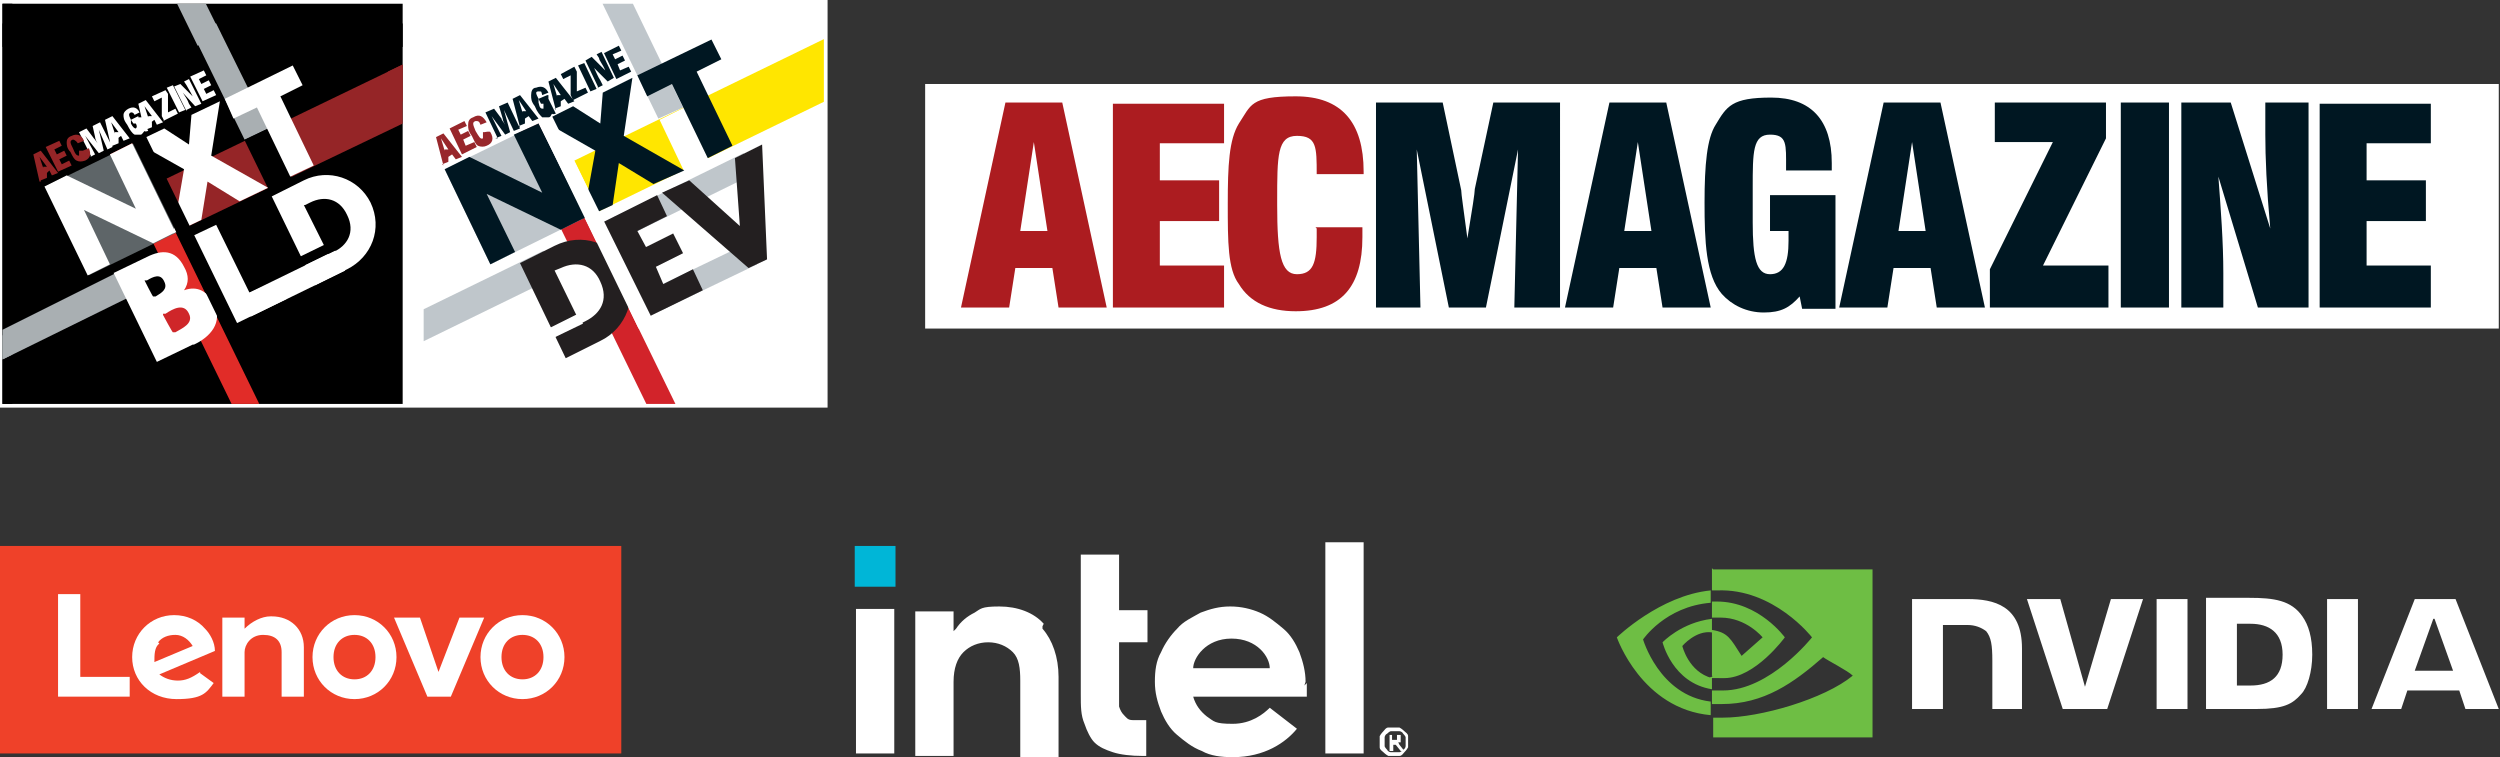 <?xml version="1.0" encoding="UTF-8"?>
<svg id="Layer_1" xmlns="http://www.w3.org/2000/svg" version="1.1" xmlns:xlink="http://www.w3.org/1999/xlink" viewBox="0 0 202.4 61.3">
  <rect x="0" y="0" width="202.4" height="61.3" fill="#333333" stroke="none"/>
  <!-- Generator: Adobe Illustrator 29.5.1, SVG Export Plug-In . SVG Version: 2.1.0 Build 141)  -->
  <defs>
    <style>
      .st0 {
        fill: #a9afb2;
      }

      .st1 {
        fill: #ac1c20;
      }

      .st2 {
        fill: #e12c28;
      }

      .st3 {
        fill: #fff;
      }

      .st4 {
        fill: #5e6568;
      }

      .st5 {
        fill: none;
      }

      .st6 {
        fill: #98272b;
      }

      .st7 {
        fill: #001722;
      }

      .st8 {
        clip-path: url(#clippath-1);
      }

      .st9 {
        fill: #bfc6cb;
      }

      .st10 {
        fill: #231f20;
      }

      .st11 {
        clip-path: url(#clippath-3);
      }

      .st12 {
        fill: #ffe600;
      }

      .st13 {
        fill: #952527;
      }

      .st14 {
        fill: #00b6d7;
      }

      .st15 {
        fill: #d2232a;
      }

      .st16 {
        fill: #cf2629;
      }

      .st17 {
        clip-path: url(#clippath-2);
      }

      .st18 {
        fill: #ef4129;
      }

      .st19 {
        clip-path: url(#clippath);
      }

      .st20 {
        fill: #6ebe44;
      }
    </style>
    <clipPath id="clippath">
      <rect class="st5" x="34.3" y=".3" width="32.4" height="32.4"/>
    </clipPath>
    <clipPath id="clippath-1">
      <rect class="st5" x=".2" y=".3" width="32.4" height="32.4"/>
    </clipPath>
    <clipPath id="clippath-2">
      <rect class="st5" x=".2" y=".3" width="32.4" height="32.4"/>
    </clipPath>
    <clipPath id="clippath-3">
      <rect class="st5" x=".2" y=".3" width="32.4" height="32.4"/>
    </clipPath>
  </defs>
  <polygon class="st3" points="74.9 6.8 74.9 26.6 202.3 26.6 202.3 6.8 74.9 6.8 74.9 6.8"/>
  <path class="st10" d="M81.3,18.7v-.2h.2s0-.1,0-.2c0,0,0,0,0-.1h-.2c-.2,0-.2.2-.3.2h0c0-.1,0-.1.2-.1,0,0,0-.1,0-.2h-.3.5s0-.1-.2-.1c0,0,0-.1,0-.2h-.2v-.2s0,0-.2.1c0,.1,0,.2,0,.4v.6s0,.1,0,.1h0c0-.3,0-.6,0-.7,0-.2.2-.3.3-.5v-.2s-.2,0-.2.1h0c0,.1,0,0,0-.2s0-.2,0-.2c0,0,0,0,0,.2,0,0,0-.1-.2-.1v.2h-.2s0,.1,0,.2c.2.1.3.3.3.5h0c0,.1,0-.1-.2-.2,0,0,0-.1-.2-.1v.2h-.2v.2c0,0-.2,0-.2.1,0,0,0,.1.2.1h.3c0,0,.2,0,.2.1v.3h0c0,0-.2-.2-.5-.2h-.2s0,.1.2.1c0,0,0,.1,0,.2h.2v.2s.2,0,.2-.1c0,0,0-.1,0-.1h0v.3c-.2,0-.3.3-.2.5,0,.2.3.3.5.2,0,0-.2-.2-.3-.2h0c0-.1,0-.3,0-.4h.4s0,0,0,0h-.2.2c0,0,.2,0,.3.2h.2l-.3-.8Z"/>
  <path class="st7" d="M187.8,24.9h9v-3.4h-5.2v-3.6h4.8v-3.3h-4.8v-3h5.2v-3.2h-9v16.6h0ZM176.5,24.9h3.5v-2.8c0-2.5-.2-5.1-.4-7.8l3.2,10.6h4.1V8.3h-3.5v2.6c0,1.8.1,4.3.4,7.6l-3.2-10.2h-4v16.6h-.1ZM171.7,24.9h3.9V8.3h-3.9v16.6h0ZM161.1,24.9h9.6v-3.4h-5.3l5.1-10.3v-2.9h-9v3.2h4.7l-5.1,10.3v3.1h0ZM153.7,18.7l1.1-7.2,1.1,7.2h-2.2ZM148.9,24.9h3.9l.5-3.2h3l.5,3.2h3.9l-3.6-16.6h-4.6l-3.6,16.6h0ZM148.6,15.8h-5.3v2.9h1.5v.8c0,1.8-.4,2.7-1.5,2.7s-1.4-1.3-1.4-4.2v-2.8c0-2.9,0-4.3,1.4-4.3s1.3.8,1.3,2.7v.2h3.7v-.6c0-3.5-1.7-5.3-4.9-5.3s-3.6.7-4.5,2.2c-.7,1.1-.9,3.2-.9,6.3s.1,5.9,1.4,7.4c.8.9,2,1.5,3.4,1.5s2.1-.4,2.9-1.3l.2,1h2.7v-9.1h0ZM131.5,18.7l1.1-7.2,1.1,7.2h-2.2ZM126.7,24.9h3.9l.5-3.2h3l.5,3.2h3.9l-3.6-16.6h-4.6l-3.6,16.6h0ZM111.3,24.9h3.7l-.3-12.8,2.6,12.8h3l2.6-12.8-.3,12.8h3.7V8.3h-5.4l-1.5,7c0,.3-.2,1.6-.6,4-.3-2.3-.5-3.6-.5-3.9l-1.5-7.1h-5.4v16.6h0Z"/>
  <path class="st1" d="M106.6,18.5v.7c0,2.1-.3,3-1.6,3s-1.6-1.7-1.6-5.6v-.3c0-3.7,0-5.3,1.6-5.3s1.6.9,1.6,3.1h3.8v-.2c0-4-1.8-6.1-5.5-6.1s-3.6.7-4.6,2.2c-.8,1.3-.9,3.4-.9,6.5s0,5.3.9,6.5c.9,1.5,2.5,2.2,4.6,2.2,3.7,0,5.4-2,5.4-6s0-.6,0-.8h-3.8,0ZM90.1,24.9h9v-3.4h-5.2v-3.6h4.8v-3.3h-4.8v-3h5.2v-3.2h-9v16.6h0ZM82.6,18.7l1.1-7.2,1.1,7.2h-2.2ZM77.8,24.9h3.9l.5-3.2h3l.5,3.2h3.9l-3.6-16.6h-4.6l-3.6,16.6h0Z"/>
  <polygon class="st3" points="0 0 0 33 67 33 67 0 0 0 0 0"/>
  <polygon class="st3" points="34.3 .3 34.3 32.7 66.8 32.7 66.8 .3 34.3 .3 34.3 .3"/>
  <g class="st19">
    <g>
      <polygon class="st3" points="36.9 -8.5 25 26.3 59.7 38.3 71.7 3.5 36.9 -8.5 36.9 -8.5"/>
      <polygon class="st15" points="41.7 10.9 113.7 158.6 115.7 157.7 43.6 10 41.7 10.9 41.7 10.9"/>
      <polygon class="st12" points="48.5 17.1 101.5 -8.7 99.5 -12.8 46.5 13 48.5 17.1 48.5 17.1"/>
      <polygon class="st9" points="43.1 -11.4 53.3 9.6 55.3 8.7 45.1 -12.4 43.1 -11.4 43.1 -11.4"/>
      <polygon class="st3" points="53.4 9.7 55.4 13.9 57.4 12.9 55.4 8.7 53.4 9.7 53.4 9.7"/>
      <polygon class="st9" points="-52.5 70 45 22.4 44 20.3 -53.5 67.9 -52.5 70 -52.5 70"/>
    </g>
  </g>
  <polygon class="st9" points="39.7 21.4 47.4 17.6 43.6 10 36 13.7 39.7 21.4 39.7 21.4"/>
  <polygon class="st7" points="48.2 12.2 47.2 17.7 49.6 16.6 50.1 13.2 52.9 14.9 55.4 13.8 50.5 11 51.2 6.3 48.8 7.5 48.6 10 46.4 8.6 44 9.8 48.2 12.2 48.2 12.2"/>
  <polygon class="st7" points="39.7 21.4 41.7 20.4 39.4 15.7 39.4 15.7 45.4 18.6 47.4 17.6 43.6 10 41.6 10.9 43.9 15.6 43.9 15.6 38 12.7 36 13.7 39.7 21.4 39.7 21.4"/>
  <polygon class="st9" points="49.6 19.7 61 14.1 60.2 12.4 48.8 18 49.6 19.7 49.6 19.7"/>
  <polygon class="st9" points="53.6 25.1 61.3 21.4 60.5 19.7 52.8 23.4 53.6 25.1 53.6 25.1"/>
  <polygon class="st3" points="52.1 22.1 61.5 17.5 60.7 15.8 51.3 20.4 52.1 22.1 52.1 22.1"/>
  <polygon class="st7" points="56.4 5.8 58.4 4.8 57.6 3.2 51.6 6.1 52.4 7.8 54.4 6.8 57.3 12.8 59.3 11.8 56.4 5.8 56.4 5.8"/>
  <polygon class="st3" points="46.2 20.6 48.8 25.9 50 25.3 47.4 20 46.2 20.6 46.2 20.6"/>
  <path class="st10" d="M50.7,21.8c-1.1-2.2-3.6-3-5.8-1.9l-2.8,1.4,3.7,7.7,2.8-1.4c2.1-1,3.1-3.6,2-5.7h0ZM48.6,22.8c.7,1.5,0,2.6-1.2,3.2l-.4.2-2.1-4.3.5-.2c1.3-.6,2.6-.3,3.2,1.1h0Z"/>
  <polygon class="st10" points="54 17.5 53.2 15.8 48.8 18 52.6 25.6 56.9 23.5 56.1 21.8 53.7 23 53.1 21.6 55.3 20.5 54.5 18.9 52.3 20 51.6 18.7 54 17.5 54 17.5"/>
  <polygon class="st10" points="55.8 14.6 53.6 15.6 60.6 21.7 62.1 21 61.7 11.7 59.5 12.8 59.9 18.3 55.8 14.6 55.8 14.6"/>
  <polygon class="st3" points="44.1 27.7 47.2 26.2 46.8 25.4 43.8 26.9 44.1 27.7 44.1 27.7"/>
  <polygon class="st3" points="43 8.7 51.7 26.6 52.9 26 44.1 8.2 43 8.7 43 8.7"/>
  <path class="st7" d="M40.1,11.2l.5-.2-.8-1.6,1.1,1.5.4-.2-.5-1.8.8,1.7.5-.2-1-2.1-.7.3.3,1s0,.2.2.5c-.2-.3-.3-.4-.3-.5l-.6-.8-.7.3,1,2.1h-.2ZM42,10.2l.5-.2v-.4c0,0,.3-.2.3-.2l.3.4.5-.2-1.5-1.9-.6.3.6,2.3h0ZM42.3,9.1l-.3-1,.6.9h-.3ZM44.3,7.7l-.7.3.2.4h.2c0,.2,0,.4,0,.4-.2,0-.3,0-.4-.5h0c0-.1,0-.2,0-.3-.2-.4-.3-.6,0-.6s.2,0,.3.3h0l.5-.2h0c-.2-.4-.5-.6-1-.4-.3,0-.4.3-.4.6s0,.5.3.9c.2.5.4.7.6.9h.5c.2,0,.2-.2.3-.3h0c0,.1.3,0,.3,0l-.6-1.2h0v-.3ZM44.9,8.8l.5-.2v-.4c0,0,.3-.2.3-.2l.3.4.5-.2-1.5-1.9-.6.3.6,2.3h0ZM45.1,7.8l-.3-1,.6.9h-.3ZM46.4,8.1l1.2-.6-.2-.4-.7.3v-1.6l-.2-.4-1.1.6.2.4.6-.3v1.6l.2.4h0ZM47.8,7.4l.5-.2-1-2.1-.5.2,1,2.1h0ZM48.4,7.1l.4-.2-.2-.4c-.2-.3-.3-.6-.5-1l1.1,1.1.5-.3-1-2.1-.4.2.2.3c0,.2.3.5.5,1l-1.1-1.1-.5.3,1,2.1h0ZM49.9,6.4l1.2-.6-.2-.4-.7.3-.2-.5.6-.3-.2-.4-.6.3-.2-.4.7-.3-.2-.4-1.2.6,1,2.1h0Z"/>
  <path class="st6" d="M35.8,13.3l.5-.2v-.4c0,0,.3-.2.3-.2l.3.4.5-.2-1.5-1.9-.6.3.6,2.3h0ZM36,12.2l-.3-1,.6.9h-.3ZM37.4,12.5l1.2-.6-.2-.4-.7.3-.2-.5.6-.3-.2-.4-.6.3-.2-.4.7-.3-.2-.4-1.2.6,1,2.1h0ZM39.1,10.7h0c0,.3,0,.4,0,.5-.2.1-.3-.1-.6-.6h0c-.2-.5-.3-.7,0-.8.2,0,.3,0,.4.3l.5-.2h0c-.3-.5-.6-.7-1.1-.4-.3.1-.4.3-.4.6s0,.5.3.9c.2.4.3.7.5.8s.5.1.7,0c.5-.2.6-.6.3-1.1h0c0-.1-.5,0-.5,0h0Z"/>
  <g class="st8">
    <g>
      <rect x="-11.8" y="-5.1" width="86" height="8.9"/>
      <rect x="-23" y="-5.1" width="24" height="105.8"/>
      <rect x="-.8" y="1.9" width="72" height="96"/>
      <polygon class="st2" points="50.2 92.6 10.7 11.6 8.9 12.5 48 92.7 50.2 92.6"/>
      <polygon class="st13" points="13.4 14.5 15.3 18.3 49.5 1.9 39.5 1.9 13.4 14.5"/>
    </g>
  </g>
  <polygon class="st0" points="19.8 11.3 21.7 10.4 17.5 1.9 15.2 1.9 19.8 11.3"/>
  <g class="st17">
    <g>
      <rect x="20.7" y="10.7" width="2.1" height="4.4" transform="translate(-3.5 10.8) rotate(-26)"/>
      <polygon class="st0" points="12 23.3 11 21.3 -.8 27.2 -.8 29.6 12 23.3"/>
    </g>
  </g>
  <rect class="st4" x="5" y="13" width="8" height="8" transform="translate(-6.5 5.6) rotate(-26)"/>
  <path class="st3" d="M25.5,23.1l2.6-1.3c2-1,2.9-3.3,1.9-5.4-1-2-3.4-2.8-5.4-1.8l-2.6,1.3s3.5,7.2,3.5,7.2Z"/>
  <path d="M24.7,16.6l.4-.2c1.2-.6,2.4-.3,3,1,.7,1.4,0,2.5-1.1,3l-.4.2-2-4h.1Z"/>
  <polygon class="st3" points="14.9 13.7 14 18.9 16.3 17.8 16.8 14.7 19.4 16.3 21.7 15.2 17.1 12.6 17.8 8.2 15.5 9.3 15.3 11.7 13.3 10.4 11 11.5 14.9 13.7"/>
  <rect x="9.1" y="23.7" width="18.7" height=".8" transform="translate(-8.7 10.5) rotate(-26)"/>
  <polygon class="st3" points="17.5 18.2 15.6 19.1 19.1 26.2 23.2 24.2 22.5 22.7 20.2 23.7 17.5 18.2"/>
  <path class="st3" d="M15.7,27.9c1.3-.6,2.4-1.8,1.6-3.3-.5-1-1.3-1.5-2.4-1.1h0c.4-.6.4-1.2,0-1.9-.7-1.4-1.8-1.4-3-.8l-2.7,1.3,3.5,7.2,2.9-1.4h0Z"/>
  <path class="st16" d="M13.2,25.4h.2c.6-.4,1.5-.9,1.9,0,.4.8-.6,1.2-1.1,1.5h-.2c0,.1-.8-1.4-.8-1.4h0Z"/>
  <path d="M11.8,22.7h.1c.5-.3,1.1-.6,1.4.1.3.6-.2.9-.7,1.2h-.2c0,.1-.7-1.3-.7-1.3h0Z"/>
  <polygon class="st3" points="7.1 22.3 8.9 21.4 6.8 17 6.8 17 12.4 19.7 14.2 18.8 10.7 11.6 8.9 12.5 11 16.9 11 16.9 5.4 14.2 3.6 15.1 7.1 22.3"/>
  <rect class="st3" x="19.5" y="22.1" width="8.5" height="1.8" transform="translate(-7.7 12.7) rotate(-26)"/>
  <polygon class="st3" points="22.7 7.8 24.5 6.9 23.7 5.3 18.2 8 18.9 9.6 20.8 8.7 23.5 14.3 25.4 13.4 22.7 7.8"/>
  <rect x="14.2" y="9.2" width="1.2" height="18.5" transform="translate(-6.6 8.4) rotate(-26)"/>
  <path class="st3" d="M16.4,8.2l1.1-.5-.2-.4-.6.3-.2-.4.6-.3-.2-.4-.6.3-.2-.4.6-.3-.2-.4-1.1.5s1,2,1,2ZM15.1,8.9l.4-.2-.2-.3c-.1-.3-.3-.6-.5-.9l1,1.1.5-.2-1-2-.4.2.2.3c.1.2.3.5.5.9l-1-1-.5.2,1,2h0ZM14.5,9.1l.5-.2-1-2-.5.2,1,2ZM13.2,9.8l1.2-.6-.2-.4-.6.3v-1.5l-.2-.3-1.1.5.2.4.6-.3v1.5l.2.4h0ZM12,9.5l-.3-.9.6.8h-.3ZM11.8,10.5l.5-.2v-.4c-.1,0,.2-.2.2-.2l.2.4.5-.2-1.4-1.8-.6.3.5,2.2h.1ZM11.2,9.4l-.6.3.2.3h.2c.1.2.1.3,0,.4q-.2,0-.4-.4h0v-.3c-.2-.4-.2-.5,0-.6.1,0,.2,0,.3.2h0l.4-.2h0c-.2-.4-.5-.5-.9-.3-.2.1-.4.3-.4.5s0,.4.3.8c.2.4.4.7.6.8h.5c.1,0,.2-.2.3-.3h0c0,.1.3,0,.3,0l-.5-1.1h-.3ZM9.3,10.8l-.3-.9.6.8h-.3ZM9.1,11.8l.5-.2v-.4c-.1,0,.2-.2.2-.2l.2.4.5-.2-1.4-1.8-.6.3.5,2.2h.1ZM7.3,12.7l.4-.2-.8-1.5,1.1,1.4.4-.2-.4-1.7.7,1.6.4-.2-1-2-.6.3.2.9s0,.2.2.5c-.2-.3-.3-.4-.3-.4l-.6-.8-.6.3,1,2h0Z"/>
  <g class="st11">
    <g>
      <path class="st13" d="M6.4,12.2h0c0,.2,0,.4,0,.4-.2,0-.3-.1-.5-.6h0c-.2-.4-.3-.6,0-.7,0,0,.2,0,.4.3l.5-.2h0c-.2-.5-.6-.6-1-.4-.3.1-.4.3-.4.5s0,.5.3.8c.2.4.3.6.5.7.2.1.4.1.7,0,.4-.2.5-.5.3-1h0l-.5.2h-.2ZM4.7,13.9l1.1-.5-.2-.4-.6.3-.2-.4.6-.3-.2-.4-.6.3-.2-.4.6-.3-.2-.4-1.1.5s1,2,1,2ZM3.5,13.6l-.3-.9.6.8h-.3ZM3.3,14.6l.5-.2v-.4c0,0,.2-.2.2-.2l.2.4.5-.2-1.4-1.8-.6.3.5,2.2h.1Z"/>
      <polygon class="st0" points="1 28.7 0 26.7 -11.8 32.6 -11.8 35 1 28.7"/>
      <polygon class="st13" points="31.4 5.8 33.3 9.7 67.5 -6.8 57.5 -6.8 31.4 5.8"/>
      <polygon class="st0" points="16 3.7 17.9 2.8 13.7 -5.7 11.4 -5.7 16 3.7"/>
    </g>
  </g>
  <g>
    <g>
      <rect class="st14" x="69.2" y="44.2" width="3.3" height="3.3"/>
      <path class="st3" d="M72.4,61v-11.7h-3.1v11.7h3.1ZM92.8,61.2v-2.9h-1.1c-.4,0-.5-.2-.7-.4-.2-.2-.3-.4-.4-.7v-5.2h2.3v-2.6h-2.3v-4.5h-3.1v11.3c0,1,0,1.7.3,2.4.2.6.5,1.2.8,1.5.4.4.9.6,1.5.8.6.2,1.5.3,2.4.3h.4,0ZM110.4,61v-17.1h-3.1v17.1h3.1ZM84.5,50.5c-.8-.9-2.1-1.4-3.6-1.4s-1.5.2-2,.5c-.6.3-1.1.7-1.5,1.3l-.2.2v-1.6h-3.1v11.7h3.1v-6.3.5-.2c0-1.1.3-1.9.8-2.4s1.2-.8,2-.8,1.5.3,2,.8.6,1.3.6,2.3h0v6.3h3.1v-6.6c0-1.6-.5-3-1.3-3.9h0v-.2ZM105.7,55.2c0-.8-.2-1.6-.5-2.4-.3-.7-.7-1.4-1.3-1.9s-1.2-1-1.9-1.3c-.7-.3-1.5-.5-2.4-.5s-1.6.2-2.4.5c-.7.4-1.4.7-1.9,1.3-.5.5-1,1.2-1.3,1.9-.4.7-.5,1.5-.5,2.4s.2,1.6.5,2.4c.3.7.7,1.4,1.3,1.9s1.2,1,2,1.3c.7.4,1.6.5,2.5.5,2.6,0,4.3-1.2,5.2-2.3l-2.2-1.7c-.5.5-1.5,1.3-3,1.3s-1.5-.2-2.1-.6c-.5-.4-.9-.9-1.1-1.6h0c0,0,9.2,0,9.2,0v-1.1h0l-.2.2ZM96.6,54.1c0-.8,1-2.4,3.1-2.4s3.1,1.5,3.1,2.4h-6.3,0Z"/>
      <path class="st3" d="M114,59.6c0-.2-.2-.3-.3-.4,0,0-.2-.2-.4-.3h-.9c-.2,0-.3.2-.4.3,0,0-.2.2-.3.4v.9c0,.2.2.3.3.4,0,0,.2.2.4.3h.9c.2,0,.3-.2.4-.3,0,0,.2-.2.3-.4v-.9h0ZM113.8,60.4c0,0,0,.2-.2.3,0,0-.2.2-.3.2h-.7c0,0-.2,0-.3-.2,0,0-.2-.2-.2-.3v-.7c0,0,0-.2.2-.3,0,0,.2-.2.3-.2h.7c0,0,.2,0,.3.2,0,0,.2.2.2.3v.7h0ZM113.2,60.1s.2,0,.2,0v-.3c0,0,0-.2,0-.3,0,0-.2,0-.4,0h-.5v1.3h.3v-.5h.2l.4.5h.3l-.4-.5h0ZM113,59.9h-.3v-.4h.4v.2h0v.2Z"/>
    </g>
    <g>
      <rect class="st18" x="0" y="44.2" width="50.3" height="16.8"/>
      <path class="st3" d="M21.9,49.9c-.7,0-1.5.4-2.1,1h0v-.9h-1.8v6.4h1.8v-3.6c0-.6.5-1.4,1.5-1.4s1.5.5,1.5,1.4v3.6h1.8v-4c0-1.5-1.1-2.5-2.6-2.5"/>
      <polygon class="st3" points="37.2 50 35.5 54.4 34 50 31.9 50 34.6 56.4 36.5 56.4 39.2 50 37.2 50 37.2 50"/>
      <path class="st3" d="M16.2,54.4c-.7.5-1.2.7-1.8.7s-1.1-.2-1.5-.5l4.5-1.9c0-.7-.4-1.4-.8-1.8-.6-.7-1.5-1.1-2.5-1.1-1.9,0-3.4,1.5-3.4,3.4s1.5,3.4,3.6,3.4,2.4-.5,3-1.3l-1.1-.8h0ZM12.8,52c.3-.4.8-.6,1.4-.6s1.1.4,1.4.9l-3.1,1.3c0-.6,0-1.2.4-1.5h0Z"/>
      <polygon class="st3" points="10.5 54.8 6.5 54.8 6.5 48.1 4.7 48.1 4.7 56.4 10.5 56.4 10.5 54.8 10.5 54.8"/>
      <path class="st3" d="M42.3,56.6c-1.9,0-3.4-1.5-3.4-3.4s1.5-3.4,3.4-3.4,3.4,1.5,3.4,3.4-1.5,3.4-3.4,3.4M42.3,51.4c-1,0-1.7.7-1.7,1.8s.7,1.8,1.7,1.8,1.7-.7,1.7-1.8-.7-1.8-1.7-1.8"/>
      <path class="st3" d="M28.7,56.6c-1.9,0-3.4-1.5-3.4-3.4s1.5-3.4,3.4-3.4,3.4,1.5,3.4,3.4-1.5,3.4-3.4,3.4M28.7,51.4c-1,0-1.7.7-1.7,1.8s.7,1.8,1.7,1.8,1.7-.7,1.7-1.8-.7-1.8-1.7-1.8"/>
    </g>
    <g>
      <path class="st20" d="M138.6,50v-1.3h.4c3.4,0,5.5,2.9,5.5,2.9,0,0-2.4,3.3-4.9,3.3s-.7,0-1-.2v-3.7c1.3.2,1.5.7,2.4,2.1l1.7-1.5s-1.3-1.6-3.4-1.6-.5,0-.6,0M138.6,46v1.8h.4c4.6-.2,7.7,3.8,7.7,3.8,0,0-3.4,4.3-7.2,4.3s-.6,0-.9,0v1.1h.8c3.4,0,5.8-1.7,8.2-3.8.4.3,2,1.1,2.4,1.5-2.3,1.9-7.5,3.4-10.5,3.4s-.5,0-.8,0v1.6h12.9v-13.6h-12.9ZM138.6,54.8v1c-3.2-.5-4-3.8-4-3.8,0,0,1.5-1.6,4-1.9v1.1h0c-1.3-.2-2.4,1.1-2.4,1.1,0,0,.5,2.1,2.4,2.6M133,51.8s1.8-2.7,5.5-3v-1c-4.1.4-7.6,3.8-7.6,3.8,0,0,2,5.8,7.6,6.3v-1.1c-4.2-.5-5.5-5.1-5.5-5.1h0Z"/>
      <path class="st3" d="M174.6,48.5v8.9h2.5v-8.9h-2.5ZM154.8,48.5v8.9h2.5v-6.8h2c.6,0,1.1.2,1.5.5.4.5.5,1.1.5,2.4v3.9h2.4v-4.9c0-3.5-2.3-4-4.4-4h-4.5M178.6,48.5v8.9h4.1c2.2,0,2.9-.4,3.6-1.2.5-.5.9-1.8.9-3.2s-.3-2.4-.8-3.1c-.9-1.3-2.3-1.5-4.3-1.5,0,0-3.5,0-3.5,0ZM181.1,50.5h1.1c1.5,0,2.6.7,2.6,2.5s-1,2.5-2.6,2.5h-1.1v-5.1h0ZM170.9,48.5l-2.1,7.1-2-7.1h-2.7l2.9,8.9h3.6l2.9-8.9h-2.6ZM188.4,57.4h2.5v-8.9h-2.5v8.9h0ZM195.5,48.5l-3.5,8.9h2.4l.5-1.5h4.2l.5,1.5h2.7l-3.5-8.9h-3.4ZM197.1,50.1l1.5,4.2h-3.1l1.5-4.2h0Z"/>
    </g>
  </g>
</svg>